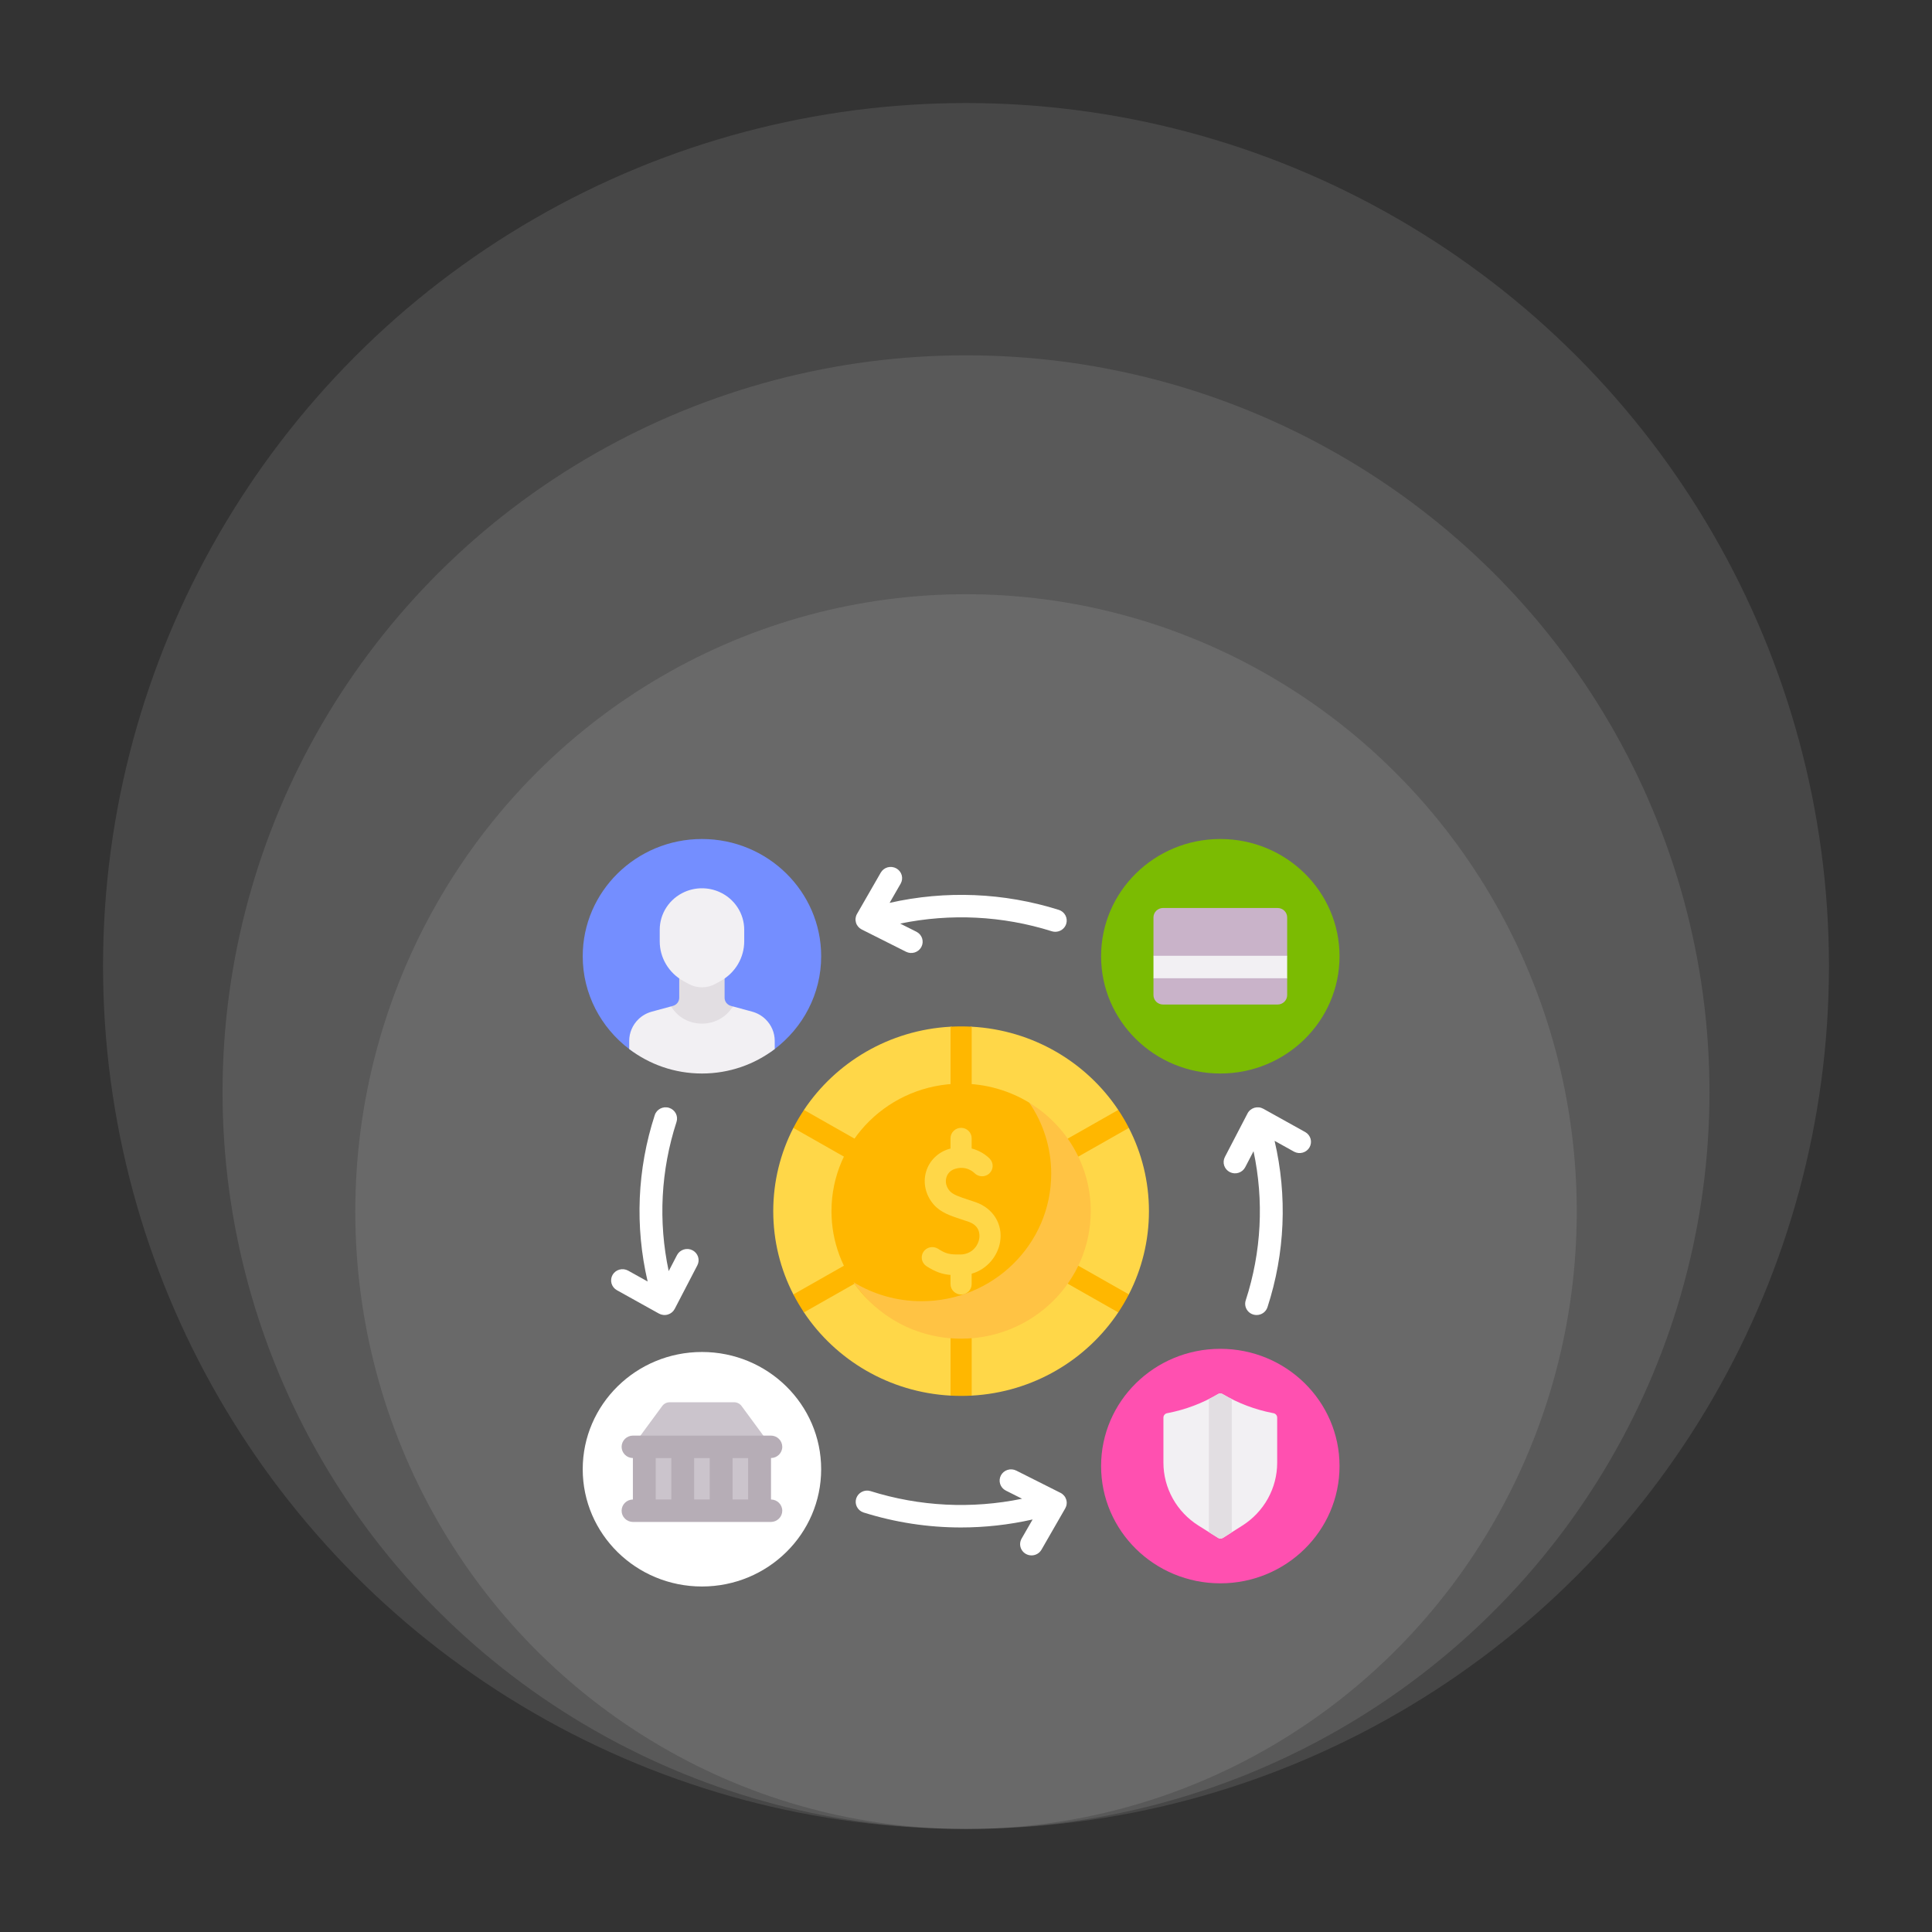 <svg xmlns="http://www.w3.org/2000/svg" width="150" height="150" viewBox="0 0 150 150" fill="none"><rect x="0" y="0" width="150" height="150" fill="#333333" stroke="none"/><ellipse cx="75.002" cy="94.067" rx="47.416" ry="47.931" fill="white" fill-opacity="0.1"></ellipse><ellipse cx="75.001" cy="84.794" rx="57.723" ry="57.208" fill="white" fill-opacity="0.1"></ellipse><ellipse cx="75" cy="75" rx="67" ry="67" fill="white" fill-opacity="0.1"></ellipse><path d="M54.499 82.554C52.373 82.554 50.414 82.638 48.85 81.448C46.658 79.782 45.242 77.173 45.242 74.243C45.242 69.224 49.395 65.14 54.499 65.14C59.603 65.14 63.756 69.224 63.756 74.243C63.756 77.173 62.34 79.782 60.148 81.448C58.584 82.638 56.624 82.554 54.499 82.554Z" fill="#748EFF"></path><path d="M56.894 78.137C56.198 80.334 52.408 80.137 52.098 78.137L52.248 78.095C52.388 78.058 52.511 77.975 52.599 77.862C52.687 77.748 52.735 77.609 52.735 77.466V74.99H56.257V77.466C56.257 77.609 56.305 77.748 56.393 77.862C56.481 77.975 56.604 78.057 56.744 78.095L56.894 78.137Z" fill="#E2DEE2"></path><path d="M60.15 80.815V81.448C58.586 82.639 56.626 83.347 54.501 83.347C52.375 83.347 50.415 82.639 48.852 81.448V80.815C48.852 80.5 48.915 80.191 49.037 79.906C49.159 79.618 49.338 79.357 49.563 79.137C49.855 78.854 50.215 78.649 50.61 78.543L52.102 78.137C53.18 79.92 55.821 79.92 56.899 78.137L58.391 78.543C58.786 78.649 59.147 78.854 59.438 79.137C59.664 79.357 59.843 79.618 59.965 79.906C60.087 80.194 60.15 80.503 60.15 80.815ZM53.037 76.154L53.447 76.382C53.768 76.562 54.131 76.656 54.501 76.656C54.87 76.656 55.233 76.562 55.555 76.382L55.964 76.154C56.516 75.846 56.974 75.4 57.294 74.861C57.613 74.321 57.781 73.709 57.781 73.085V72.188C57.781 71.567 57.599 70.96 57.256 70.439C56.913 69.917 56.424 69.505 55.849 69.25C55.425 69.063 54.965 68.966 54.501 68.966C54.036 68.966 53.577 69.063 53.153 69.25C52.577 69.505 52.089 69.917 51.746 70.439C51.403 70.96 51.221 71.567 51.221 72.188V73.085C51.22 73.709 51.388 74.321 51.708 74.86C52.027 75.4 52.486 75.846 53.037 76.154Z" fill="#F2F0F3"></path><path d="M89.204 94.034C89.204 96.359 88.641 98.555 87.643 100.497C86.816 100.94 86.739 101.289 86.821 101.894C84.356 105.588 80.203 108.095 75.44 108.355C75.168 108.37 74.895 108.048 74.619 108.048C74.344 108.048 74.07 108.37 73.799 108.355C69.036 108.095 64.883 105.588 62.418 101.894C62.268 101.669 62.521 101.096 62.384 100.863C62.247 100.63 61.72 100.738 61.596 100.497C60.598 98.555 60.035 96.359 60.035 94.034C60.035 91.709 60.598 89.513 61.596 87.571C62.307 87.195 62.385 86.906 62.418 86.174C64.883 82.48 69.036 79.973 73.799 79.713C74.07 79.698 74.344 80.193 74.619 80.193C74.895 80.193 75.168 79.698 75.44 79.713C80.203 79.973 84.356 82.48 86.821 86.174C86.77 86.906 86.847 87.438 87.642 87.571C88.641 89.513 89.204 91.709 89.204 94.034Z" fill="#FFD748"></path><path d="M74.621 79.69C74.896 79.69 75.17 79.698 75.441 79.713V85.146C75.441 85.593 75.074 85.953 74.621 85.953C74.168 85.953 73.8 85.593 73.8 85.146V79.713C74.072 79.698 74.345 79.69 74.621 79.69ZM80.743 90.559C80.689 90.467 80.654 90.366 80.64 90.26C80.626 90.155 80.633 90.049 80.661 89.946C80.689 89.844 80.737 89.748 80.802 89.663C80.868 89.579 80.95 89.509 81.043 89.456L86.822 86.174C87.123 86.624 87.397 87.09 87.644 87.571L81.864 90.853C81.739 90.924 81.598 90.962 81.454 90.962C81.31 90.962 81.169 90.925 81.044 90.854C80.919 90.783 80.816 90.681 80.743 90.559ZM67.97 90.257C67.898 90.38 67.794 90.482 67.669 90.553C67.544 90.624 67.403 90.661 67.259 90.661C67.119 90.661 66.977 90.626 66.848 90.553L61.598 87.571C61.844 87.091 62.119 86.624 62.419 86.174L67.669 89.156C68.062 89.378 68.196 89.872 67.97 90.257ZM81.614 97.074L87.644 100.497C87.397 100.978 87.123 101.444 86.822 101.894L80.794 98.472C80.402 98.249 80.268 97.755 80.494 97.369C80.72 96.983 81.221 96.851 81.614 97.074ZM67.627 97.074L61.598 100.497C61.844 100.978 62.119 101.444 62.419 101.894L68.448 98.472C68.839 98.249 68.974 97.755 68.748 97.369C68.521 96.983 68.02 96.851 67.627 97.074ZM75.441 102.74V108.355C74.895 108.385 74.347 108.385 73.8 108.355V102.74C73.8 102.634 73.821 102.529 73.863 102.432C73.904 102.334 73.964 102.245 74.04 102.17C74.117 102.095 74.207 102.035 74.307 101.995C74.406 101.954 74.513 101.933 74.621 101.933C74.728 101.933 74.835 101.954 74.935 101.995C75.034 102.035 75.125 102.095 75.201 102.17C75.277 102.245 75.338 102.334 75.379 102.432C75.42 102.529 75.441 102.634 75.441 102.74Z" fill="#FFB700"></path><path d="M83.795 94.035C83.795 99.502 80.178 103.436 74.62 103.436C71.493 103.436 68.699 102.531 66.853 100.331C65.417 98.62 64.555 96.426 64.555 94.035C64.555 88.568 69.061 84.136 74.62 84.136C76.562 84.136 78.376 84.677 79.914 85.614C82.271 88.207 83.795 90.478 83.795 94.035Z" fill="#FFB700"></path><path d="M84.685 94.035C84.685 99.501 80.179 103.934 74.62 103.934C71.136 103.934 68.064 102.192 66.258 99.545C67.795 100.483 69.608 101.025 71.551 101.025C77.111 101.025 81.616 96.593 81.616 91.126C81.616 89.086 80.989 87.19 79.913 85.615C82.778 87.359 84.685 90.478 84.685 94.035Z" fill="#FFC344"></path><path d="M75.752 93.339C75.553 93.27 75.363 93.207 75.181 93.147C74.517 92.929 73.993 92.757 73.743 92.474C73.468 92.162 73.371 91.776 73.478 91.415C73.534 91.224 73.698 90.884 74.167 90.745C75.052 90.483 75.602 91.022 75.662 91.084C75.813 91.235 76.018 91.322 76.233 91.326C76.448 91.331 76.656 91.251 76.812 91.106C76.969 90.961 77.061 90.761 77.069 90.549C77.077 90.338 77 90.132 76.855 89.976C76.536 89.644 76.043 89.325 75.439 89.166V88.372C75.439 88.158 75.353 87.953 75.199 87.802C75.045 87.65 74.837 87.565 74.619 87.565C74.401 87.565 74.193 87.65 74.039 87.802C73.885 87.953 73.798 88.158 73.798 88.372V89.174C73.763 89.183 73.729 89.19 73.694 89.2C72.821 89.459 72.151 90.119 71.902 90.966C71.641 91.851 71.867 92.81 72.504 93.532C73.047 94.147 73.795 94.393 74.661 94.678C74.834 94.735 75.015 94.795 75.205 94.86C76.096 95.17 76.077 95.881 76.027 96.172C75.927 96.758 75.425 97.392 74.561 97.398C73.725 97.404 73.464 97.362 72.82 96.948C72.638 96.836 72.418 96.798 72.208 96.843C71.998 96.888 71.814 97.013 71.696 97.19C71.579 97.367 71.536 97.582 71.578 97.79C71.621 97.997 71.744 98.18 71.921 98.299C72.632 98.756 73.148 98.93 73.798 98.987V99.699C73.798 99.913 73.885 100.119 74.039 100.27C74.192 100.421 74.401 100.506 74.619 100.506C74.836 100.506 75.045 100.421 75.199 100.27C75.353 100.119 75.439 99.913 75.439 99.699V98.89C76.675 98.539 77.467 97.482 77.645 96.439C77.881 95.061 77.12 93.814 75.752 93.339Z" fill="#FFD748"></path><path d="M53.757 97.067C53.547 96.961 53.304 96.942 53.08 97.013C52.856 97.084 52.671 97.24 52.563 97.446L51.918 98.688C51.098 94.841 51.302 90.869 52.524 87.108C52.56 86.999 52.573 86.884 52.563 86.77C52.554 86.656 52.521 86.545 52.468 86.443C52.414 86.341 52.341 86.251 52.252 86.177C52.163 86.103 52.061 86.047 51.95 86.012C51.483 85.865 50.984 86.118 50.835 86.577C49.471 90.773 49.285 95.214 50.282 99.494L48.769 98.652C48.667 98.596 48.556 98.56 48.44 98.546C48.324 98.532 48.207 98.54 48.095 98.571C47.983 98.602 47.878 98.654 47.786 98.724C47.694 98.795 47.617 98.882 47.56 98.982C47.503 99.082 47.466 99.191 47.452 99.305C47.438 99.419 47.447 99.534 47.478 99.644C47.509 99.755 47.562 99.858 47.633 99.948C47.705 100.038 47.794 100.114 47.895 100.17L51.158 101.985C51.262 102.043 51.377 102.079 51.496 102.092C51.614 102.106 51.735 102.095 51.849 102.061C51.964 102.027 52.07 101.971 52.162 101.896C52.254 101.82 52.329 101.728 52.384 101.623L54.142 98.24C54.195 98.138 54.227 98.027 54.237 97.913C54.246 97.799 54.233 97.684 54.197 97.575C54.161 97.466 54.103 97.365 54.028 97.278C53.953 97.19 53.86 97.119 53.757 97.067ZM82.337 115.904L78.897 114.174C78.688 114.07 78.445 114.052 78.222 114.123C77.999 114.195 77.814 114.35 77.707 114.556C77.601 114.761 77.581 114.999 77.653 115.219C77.724 115.439 77.882 115.621 78.09 115.727L79.352 116.362C75.442 117.168 71.402 116.968 67.578 115.766C67.355 115.7 67.115 115.723 66.909 115.829C66.704 115.936 66.549 116.118 66.478 116.335C66.407 116.553 66.426 116.79 66.531 116.994C66.636 117.198 66.818 117.354 67.038 117.427C69.506 118.203 72.057 118.592 74.611 118.592C76.473 118.592 78.337 118.385 80.172 117.971L79.316 119.459C79.24 119.592 79.2 119.742 79.201 119.894C79.202 120.047 79.244 120.196 79.322 120.328C79.4 120.46 79.511 120.569 79.646 120.645C79.78 120.721 79.932 120.761 80.087 120.761C80.244 120.761 80.399 120.72 80.534 120.642C80.67 120.565 80.782 120.453 80.86 120.318L82.705 117.11C82.764 117.007 82.801 116.894 82.814 116.777C82.828 116.66 82.817 116.542 82.782 116.429C82.748 116.317 82.691 116.212 82.614 116.122C82.538 116.032 82.443 115.957 82.337 115.904ZM101.346 87.898L98.084 86.084C97.98 86.026 97.865 85.989 97.746 85.976C97.627 85.963 97.507 85.974 97.392 86.007C97.278 86.041 97.171 86.098 97.08 86.173C96.988 86.248 96.912 86.341 96.858 86.446L95.099 89.829C95.046 89.93 95.014 90.042 95.005 90.156C94.996 90.27 95.009 90.385 95.045 90.494C95.081 90.603 95.138 90.704 95.214 90.791C95.289 90.878 95.381 90.95 95.485 91.002C95.589 91.054 95.702 91.086 95.818 91.095C95.934 91.104 96.051 91.091 96.162 91.055C96.272 91.02 96.375 90.964 96.464 90.889C96.552 90.815 96.625 90.725 96.678 90.623L97.324 89.381C98.144 93.227 97.94 97.2 96.717 100.961C96.675 101.091 96.664 101.23 96.686 101.366C96.709 101.501 96.763 101.63 96.846 101.741C96.928 101.852 97.036 101.942 97.16 102.004C97.285 102.066 97.422 102.098 97.562 102.098C97.75 102.098 97.933 102.039 98.085 101.93C98.237 101.821 98.349 101.668 98.406 101.492C99.771 97.295 99.957 92.855 98.959 88.575L100.473 89.417C100.677 89.526 100.918 89.553 101.142 89.49C101.366 89.427 101.556 89.28 101.67 89.081C101.785 88.881 101.815 88.645 101.755 88.424C101.694 88.203 101.547 88.014 101.346 87.898ZM82.203 70.641C77.937 69.3 73.421 69.117 69.069 70.098L69.925 68.609C69.983 68.509 70.019 68.4 70.034 68.286C70.048 68.172 70.039 68.057 70.008 67.946C69.977 67.836 69.924 67.733 69.852 67.643C69.781 67.552 69.691 67.477 69.59 67.421C69.385 67.307 69.143 67.278 68.916 67.339C68.69 67.401 68.498 67.549 68.382 67.75L66.537 70.959C66.478 71.061 66.441 71.174 66.427 71.291C66.414 71.408 66.425 71.526 66.459 71.639C66.493 71.752 66.551 71.856 66.627 71.947C66.704 72.037 66.798 72.111 66.905 72.165L70.344 73.894C70.448 73.946 70.561 73.978 70.677 73.987C70.793 73.996 70.91 73.983 71.021 73.948C71.132 73.912 71.234 73.856 71.323 73.782C71.412 73.707 71.484 73.617 71.537 73.515C71.59 73.413 71.623 73.302 71.632 73.187C71.641 73.073 71.627 72.958 71.592 72.849C71.556 72.74 71.499 72.639 71.423 72.552C71.347 72.465 71.255 72.394 71.152 72.341L69.889 71.707C73.8 70.9 77.839 71.1 81.663 72.303C81.751 72.33 81.842 72.344 81.933 72.344C82.121 72.344 82.304 72.285 82.456 72.176C82.608 72.067 82.721 71.914 82.778 71.738C82.813 71.629 82.827 71.514 82.817 71.4C82.807 71.285 82.775 71.174 82.722 71.073C82.668 70.971 82.595 70.88 82.506 70.806C82.417 70.732 82.314 70.676 82.203 70.641Z" fill="white"></path><path d="M94.745 122.929C99.857 122.929 104.001 118.853 104.001 113.825C104.001 108.797 99.857 104.722 94.745 104.722C89.632 104.722 85.488 108.797 85.488 113.825C85.488 118.853 89.632 122.929 94.745 122.929Z" fill="#FF50B0"></path><path d="M54.499 123.175C59.611 123.175 63.755 119.099 63.755 114.071C63.755 109.044 59.611 104.968 54.499 104.968C49.386 104.968 45.242 109.044 45.242 114.071C45.242 119.099 49.386 123.175 54.499 123.175Z" fill="white"></path><path d="M94.745 83.347C99.857 83.347 104.001 79.271 104.001 74.243C104.001 69.216 99.857 65.14 94.745 65.14C89.632 65.14 85.488 69.216 85.488 74.243C85.488 79.271 89.632 83.347 94.745 83.347Z" fill="#7BBB02"></path><path d="M93.049 118.446C92.215 117.921 91.528 117.198 91.053 116.344C90.577 115.49 90.328 114.531 90.328 113.558V110.063C90.328 109.982 90.357 109.904 90.409 109.841C90.461 109.779 90.533 109.736 90.614 109.72L90.704 109.703C92.045 109.44 93.33 108.956 94.506 108.27L94.563 108.236C94.618 108.204 94.68 108.188 94.744 108.188C94.808 108.188 94.87 108.204 94.925 108.236L94.982 108.27C96.158 108.956 97.444 109.44 98.784 109.703L98.875 109.72C98.955 109.736 99.028 109.779 99.08 109.841C99.132 109.904 99.16 109.982 99.16 110.063V113.569C99.16 114.54 98.912 115.496 98.439 116.349C97.966 117.201 97.282 117.924 96.452 118.449L94.949 119.4C94.892 119.436 94.825 119.455 94.757 119.455C94.69 119.456 94.623 119.436 94.566 119.4L93.049 118.446Z" fill="#F2F0F3"></path><path d="M99.192 77.991H90.297C90.1 77.991 89.911 77.914 89.772 77.777C89.633 77.64 89.555 77.454 89.555 77.261V75.951L90.049 75.079L89.555 74.207V71.226C89.555 71.033 89.633 70.847 89.772 70.71C89.911 70.573 90.1 70.496 90.297 70.496H99.192C99.389 70.496 99.578 70.573 99.718 70.71C99.857 70.847 99.935 71.033 99.935 71.226V74.207L99.396 75.079L99.935 75.951V77.261C99.935 77.454 99.857 77.64 99.718 77.777C99.578 77.914 99.389 77.991 99.192 77.991Z" fill="#C9B3C9"></path><path d="M89.555 74.207H99.935V75.951H89.555V74.207Z" fill="#F2F0F3"></path><path d="M50.021 112.795H58.971V116.976H50.021V112.795ZM49.082 112.332L51.418 109.159C51.484 109.07 51.57 108.997 51.67 108.947C51.77 108.897 51.881 108.871 51.993 108.871H56.999C57.226 108.871 57.44 108.978 57.573 109.159L59.909 112.332H49.082Z" fill="#CBC4CC"></path><path d="M95.633 108.622V118.969L94.951 119.401C94.894 119.437 94.827 119.456 94.759 119.456C94.691 119.456 94.625 119.437 94.568 119.401L93.859 118.956V108.622C94.079 108.511 94.295 108.394 94.507 108.27L94.565 108.237C94.62 108.205 94.682 108.188 94.746 108.188C94.81 108.188 94.872 108.205 94.927 108.237L94.984 108.27C95.196 108.394 95.413 108.511 95.633 108.622Z" fill="#E2DEE2"></path><path d="M59.86 116.421V113.202C60.344 113.196 60.735 112.809 60.735 112.331C60.735 112.217 60.712 112.103 60.667 111.997C60.623 111.891 60.558 111.795 60.475 111.714C60.393 111.633 60.295 111.569 60.188 111.525C60.08 111.482 59.965 111.459 59.848 111.459H49.148C48.913 111.459 48.688 111.551 48.521 111.714C48.355 111.878 48.262 112.1 48.262 112.331C48.262 112.56 48.354 112.78 48.517 112.943C48.681 113.107 48.904 113.2 49.137 113.202V116.421C48.653 116.427 48.262 116.814 48.262 117.292C48.262 117.407 48.285 117.52 48.329 117.626C48.374 117.732 48.439 117.828 48.521 117.909C48.604 117.99 48.702 118.054 48.809 118.098C48.917 118.142 49.032 118.164 49.148 118.164H59.848C60.083 118.164 60.309 118.072 60.475 117.909C60.641 117.745 60.735 117.524 60.735 117.292C60.735 116.814 60.344 116.427 59.86 116.421ZM53.894 113.203H55.103V116.42H53.894V113.203ZM52.12 116.42H50.91V113.203H52.12V116.42ZM56.877 113.203H58.086V116.42H56.877V113.203Z" fill="#B6ADB6"></path></svg>